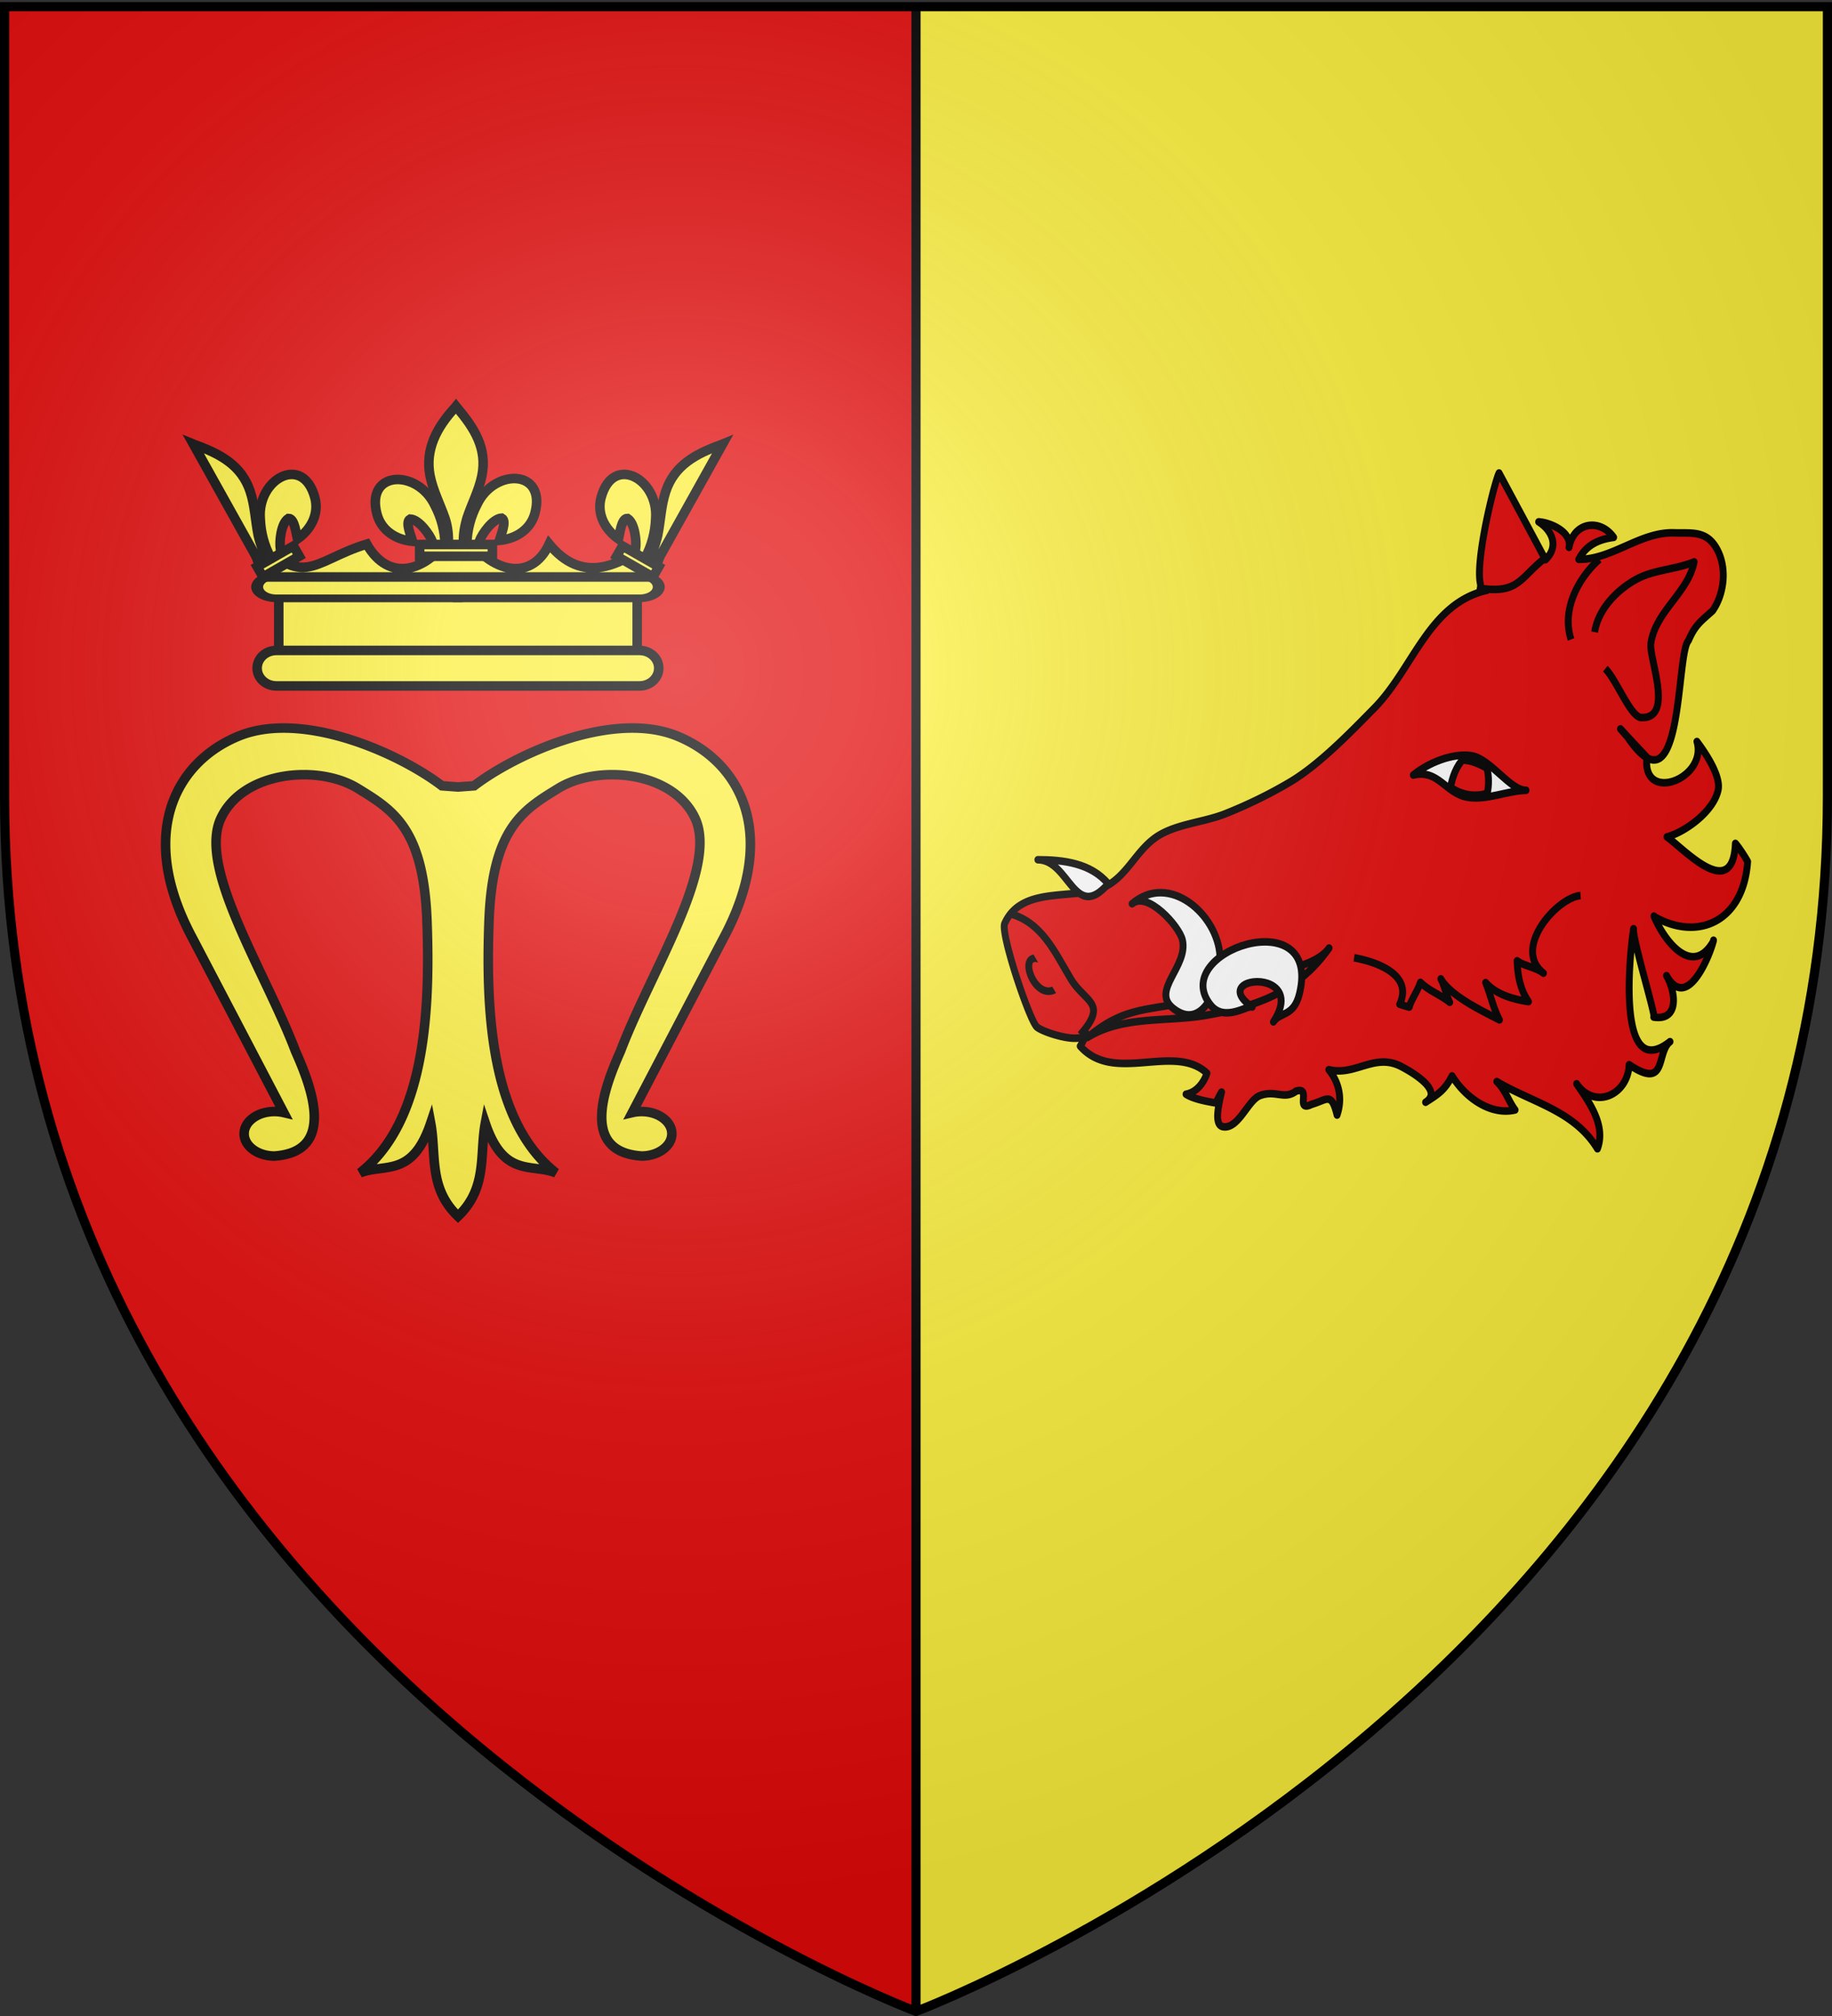 <svg xmlns="http://www.w3.org/2000/svg" xmlns:xlink="http://www.w3.org/1999/xlink" width="600" height="660" version="1.0"><rect width="100%" height="100%" fill="#333333" stroke="none"/><desc>Flag of Canton of Valais (Wallis)</desc><defs><radialGradient xlink:href="#a" id="b" cx="221.445" cy="226.331" r="300" fx="221.445" fy="226.331" gradientTransform="matrix(1.353 0 0 1.349 -77.63 -85.747)" gradientUnits="userSpaceOnUse"/><linearGradient id="a"><stop offset="0" style="stop-color:white;stop-opacity:.314"/><stop offset=".19" style="stop-color:white;stop-opacity:.251"/><stop offset=".6" style="stop-color:#6b6b6b;stop-opacity:.125"/><stop offset="1" style="stop-color:black;stop-opacity:.125"/></linearGradient></defs><g style="display:inline"><path d="M1.5 2.188v258.53C1.5 546.17 300 658.5 300 658.5V2.188z" style="fill:#e20909;fill-opacity:1;fill-rule:evenodd;stroke:none;stroke-width:1px;stroke-linecap:butt;stroke-linejoin:miter;stroke-opacity:1"/><path d="M300 2.188V658.5s298.5-112.33 298.5-397.781V2.188z" style="fill:#fcef3c;fill-opacity:1;fill-rule:evenodd;stroke:none;stroke-width:1px;stroke-linecap:butt;stroke-linejoin:miter;stroke-opacity:1"/><path d="M298.5 1.5h3v657h-3z" style="fill:#000;fill-opacity:1;stroke:none;stroke-width:3;stroke-miterlimit:4;stroke-dasharray:none;stroke-opacity:1"/></g><path d="M93.007 238.348c-5.285-.013-10.327.785-14.883 2.656-20.825 8.552-33.307 32.266-15.039 66.21l29.844 57.032a13.3 13.3 0 0 0-3.047-.352c-5.48 0-9.922 3.243-9.922 7.266 0 4.024 4.441 7.305 9.922 7.305 20.2-1.39 12.282-22.253 6.914-34.297-9.982-26.33-32.167-60.04-24.414-76.367 7.33-15.434 31.872-17.6 44.727-9.727 11.636 7.127 21.61 13.06 22.734 43.438s-.84 65.987-21.914 82.46c8.015-3.186 17.078 1.692 23.125-16.25 1.923 10.287-.796 21.16 8.945 30.47 9.741-9.31 7.023-20.183 8.946-30.47 6.047 17.942 15.11 13.064 23.125 16.25-21.074-16.473-23.039-52.082-21.914-82.46 1.124-30.379 11.098-36.311 22.734-43.438 12.855-7.873 37.398-5.707 44.727 9.727 7.753 16.328-14.432 50.038-24.414 76.367-5.368 12.044-13.286 32.908 6.914 34.297 5.48 0 9.921-3.281 9.921-7.305s-4.44-7.266-9.921-7.266c-1.06 0-2.09.126-3.047.352l29.843-57.031c18.269-33.945 5.787-57.66-15.039-66.211-4.555-1.87-9.598-2.67-14.882-2.656-18.875.046-40.552 10.41-51.72 18.906l-5.273.39-5.273-.39c-11.167-8.497-32.845-18.86-51.719-18.906z" style="fill:#fcef3c;fill-opacity:1;stroke:#000;stroke-width:3.125;stroke-linejoin:miter;stroke-miterlimit:4;stroke-opacity:1;stroke-dasharray:none;display:inline"/><path d="M149.05 220.282h59.637v-24.764H149.05" style="fill:#fcef3c;fill-opacity:1;fill-rule:evenodd;stroke:#000;stroke-width:3.125;stroke-linecap:round;stroke-linejoin:round;stroke-miterlimit:4;stroke-opacity:1;stroke-dasharray:none"/><path d="M150.93 220.282H91.293v-24.764h59.639" style="fill:#fcef3c;fill-opacity:1;fill-rule:evenodd;stroke:#000;stroke-width:3.125;stroke-linecap:round;stroke-linejoin:round;stroke-miterlimit:4;stroke-opacity:1;stroke-dasharray:none"/><path d="M90.531 212.938c-3.499 0-6.312 2.592-6.312 5.812s2.813 5.813 6.312 5.813h118.906c3.5 0 6.313-2.593 6.313-5.813s-2.814-5.812-6.312-5.812H90.53" style="fill:#fcef3c;fill-opacity:1;fill-rule:evenodd;stroke:#000;stroke-width:3.125;stroke-linecap:round;stroke-linejoin:round;stroke-miterlimit:4;stroke-opacity:1;stroke-dasharray:none"/><g style="fill:#fcef3c;stroke-width:3.125;stroke-miterlimit:4;stroke-dasharray:none"><path d="M844.58-56.768h48.516c2.799 0 5.052-2.074 5.052-4.65s-2.253-4.65-5.052-4.65h-48.517" style="fill:#fcef3c;fill-opacity:1;fill-rule:evenodd;stroke:#000;stroke-width:3.125;stroke-linecap:round;stroke-linejoin:round;stroke-miterlimit:4;stroke-opacity:1;stroke-dasharray:none" transform="matrix(1.25 0 0 .8 -906.928 241.295)"/><path d="M846.489-56.768h-48.517c-2.799 0-5.052-2.074-5.052-4.65s2.253-4.65 5.052-4.65h48.517" style="fill:#fcef3c;fill-opacity:1;fill-rule:evenodd;stroke:#000;stroke-width:3.125;stroke-linecap:round;stroke-linejoin:round;stroke-miterlimit:4;stroke-opacity:1;stroke-dasharray:none" transform="matrix(1.25 0 0 .8 -906.928 241.295)"/></g><path d="M86.137 188.884h127.706l5.625-16.914c-16.558 15.403-29.203 18.83-39.608 6.163-5.94 12.665-19.74 10.142-29.87-6.163-9.543 16.305-22.756 18.828-29.87 6.163-18.376 5.595-21.264 16.516-39.608-6.163z" style="fill:#fcef3c;fill-opacity:1;fill-rule:evenodd;stroke:#000;stroke-width:3.125;stroke-linecap:butt;stroke-linejoin:miter;stroke-miterlimit:4;stroke-opacity:1;stroke-dasharray:none"/><path d="M152.895 178.105c.106-4.641 1.255-8.955 3.393-13.044 5.597-11.776 22.694-11.494 18.925 2.908-1.389 5.307-6.106 8.426-11.711 8.961.405-1.398 2.63-6.342.833-7.309-2.872.109-6.438 5.073-7.296 7.44-.124.34-.09.732-.227 1.067" style="fill:#fcef3c;fill-opacity:1;fill-rule:evenodd;stroke:#000;stroke-width:3.125;stroke-linecap:butt;stroke-linejoin:miter;stroke-miterlimit:4;stroke-opacity:1;stroke-dasharray:none;display:inline"/><path d="M145.775 178.412c-.107-4.641-1.255-8.955-3.393-13.044-5.598-11.776-22.695-11.494-18.926 2.908 1.389 5.307 6.107 8.426 11.711 8.961-.404-1.398-2.63-6.342-.833-7.309 2.872.109 6.439 5.073 7.296 7.44.124.34.09.732.228 1.066" style="fill:#fcef3c;fill-opacity:1;fill-rule:evenodd;stroke:#000;stroke-width:3.125;stroke-linecap:butt;stroke-linejoin:miter;stroke-miterlimit:4;stroke-opacity:1;stroke-dasharray:none"/><path d="M149.004 133.442c-5.897 6.357-9.857 13.708-8.15 22.328.942 4.756 3.225 9.161 4.835 13.743 1.006 2.875 1.264 5.878 1.144 8.899h5.004c-.24-3.044.285-5.993 1.144-8.899 1.534-4.61 3.868-8.983 4.835-13.743 1.808-8.898-2.435-15.61-8.124-22.3l-.348-.443z" style="fill:#fcef3c;fill-opacity:1;fill-rule:nonzero;stroke:#000;stroke-width:3.125;stroke-linecap:butt;stroke-linejoin:miter;stroke-miterlimit:4;stroke-opacity:1;stroke-dasharray:none"/><path d="M137.446 178.263h23.816v3.859h-23.816z" style="fill:#fcef3c;fill-opacity:1;stroke:#000;stroke-width:3.125;stroke-miterlimit:4;stroke-opacity:1;stroke-dasharray:none"/><path d="M88.762 182.76c-2.21-4.083-3.354-8.399-3.527-13.009-.983-13.002 14-21.24 17.875-6.866 1.427 5.297-1.121 10.346-5.722 13.591-.342-1.414-.863-6.81-2.903-6.76-2.44 1.52-3.073 7.6-2.644 10.08.062.357.287.68.332 1.04" style="fill:#fcef3c;fill-opacity:1;fill-rule:evenodd;stroke:#000;stroke-width:3.125;stroke-linecap:butt;stroke-linejoin:miter;stroke-miterlimit:4;stroke-opacity:1;stroke-dasharray:none;display:inline"/><path d="m85.363 184.886 2.632-1.335c-1.718-2.524-2.726-5.345-3.421-8.294-.956-4.764-1.1-9.719-2.622-14.331-2.845-8.623-9.86-12.344-18.118-15.33l-.521-.213z" style="fill:#fcef3c;fill-opacity:1;fill-rule:nonzero;stroke:#000;stroke-width:3.125;stroke-linecap:butt;stroke-linejoin:miter;stroke-miterlimit:4;stroke-opacity:1;stroke-dasharray:none"/><path d="M-18.933 202.874h13.685v3.859h-13.685z" style="fill:#fcef3c;fill-opacity:1;stroke:#000;stroke-width:3.125;stroke-miterlimit:4;stroke-opacity:1;stroke-dasharray:none" transform="rotate(-29.747)"/><path d="M211.217 182.758c2.21-4.083 3.354-8.398 3.527-13.008.983-13.002-14-21.24-17.875-6.866-1.427 5.297 1.121 10.346 5.722 13.591.342-1.415.863-6.81 2.903-6.76 2.44 1.52 3.073 7.6 2.644 10.08-.061.357-.286.68-.332 1.04" style="fill:#fcef3c;fill-opacity:1;fill-rule:evenodd;stroke:#000;stroke-width:3.125;stroke-linecap:butt;stroke-linejoin:miter;stroke-miterlimit:4;stroke-opacity:1;stroke-dasharray:none;display:inline"/><path d="m214.616 184.885-2.632-1.335c1.718-2.524 2.726-5.345 3.421-8.295.956-4.763 1.1-9.718 2.622-14.33 2.846-8.623 9.86-12.345 18.118-15.33l.521-.213z" style="fill:#fcef3c;fill-opacity:1;fill-rule:nonzero;stroke:#000;stroke-width:3.125;stroke-linecap:butt;stroke-linejoin:miter;stroke-miterlimit:4;stroke-opacity:1;stroke-dasharray:none"/><path d="M-279.383 54.033h13.685v3.859h-13.685z" style="fill:#fcef3c;fill-opacity:1;stroke:#000;stroke-width:3.125;stroke-miterlimit:4;stroke-opacity:1;stroke-dasharray:none" transform="scale(-1 1)rotate(-29.747)"/><path d="M377.962 395.508c-11.545-11.146-11.144-11.09-6.957-6.605 20.36 26.99 17.48-27.759 22.06-32.017 2.459-5.222 4.513-6.355 8.795-9.887 4.507-5.844 5.45-15.133.906-21.385-3.778-5.196-9.177-4.17-14.843-4.361-12.391-.421-22.716 8.918-34.784 8.752 2.714-4.685 7.17-6.599 12.712-7.256-4.81-6.172-14.43-5.332-16.246 3.294 1.114-5.294-7.167-8.226-11.053-8.438 4.963 2.885 7.485 8.202 2.475 12.525-1.388-2.446-16.894-28.641-16.879-28.67-2.134 3.908-11.731 40.293-4.436 38.78-21.147 4.384-26.785 25.85-40.95 38.956-8.734 8.08-20.164 18.804-30.742 24.494-7.402 3.983-15.218 7.464-23.576 10.487-7.487 2.707-17.198 3.312-24.083 7.12-7.44 4.11-10.639 11.77-17.618 15.96-10.753 6.45-31.783-.381-38.497 13.154-1.609 3.241 8.846 31.641 11.662 34.202 1.88 1.708 16.575 6.15 17.94 2.142a14.1 14.1 0 0 1-2.13 4.228c12.318 12.664 34.08-1.182 46.132 8.942-1.183 3.348-3.97 6.404-7.615 6.958 2.812 1.636 7.686 2.401 10.873 2.911a41 41 0 0 1 2.064-3.611c-.77 3.219-3.072 10.86.507 11.445 5.605.914 9.043-8.74 13.418-10.272 5.65-1.978 8.865 1.472 13.148-1.472 5.935-1.711-.688 7.195 5.783 4.316 5.707-1.505 7.056-4.154 9.17 3.584 2.026-5.393.796-10.703-3.01-15.009 9.503 2.186 16.564-5.512 26.07-1.183 1.454.665 16.48 7.678 9.151 11.953 4.614-2.692 6.982-3.991 9.64-8.708 5.07 7.477 14.255 13.108 22.941 11.249-2.312-2.77-3.663-6.84-6.669-9.375 12.92 6.98 28.15 9.541 36.63 22.215 3.14-7.714-2.928-15.297-7.589-21.495 6.563 8.725 18.71 3.693 19.122-6.3 14.025 8.577 9.694-3.914 14.878-7.624-19.333 13.853-14.848-27.922-13.271-37.34-.518 3.088 8.32 29.36 7.348 29.22 9.174 1.316 8.18-7.958 4.645-13.703 7.46 12.116 15.817-6.725 17.081-11.592.06-.233.04-.132-.063.315-7.746 12.147-18.094-.66-21.583-8.424q.03.068.083.174c16.088 8.371 32.53 1.46 34.004-18.199-.673-1.228-3.351-4.942-4.456-6.01-.915 19.652-18.666 1.87-24.902-2.148 6.618-1.616 16.93-8.387 18.624-15.47 1.358-5.682-7.667-15.904-7.723-16.07 3.913 12.32-20.085 20.692-18.188 5.248z" style="fill:#e20909;stroke:#000;stroke-width:2.5;stroke-linejoin:round;stroke-miterlimit:4;stroke-opacity:1;stroke-dasharray:none" transform="matrix(.9 0 0 .99 199.225 -143.592)"/><path d="M214.782 475.408a39 39 0 0 1-2.04.506c-16.156 3.555-24.64 1.666-38.358 12.204 12.848-7.258 28.804-5.08 42.957-7.302 17.787-2.791 33.482-7.409 44.954-22.272-3.75 4.857-13.43 7.021-22.774 8.476-8.904 1.39-16.387 6.09-24.74 8.388zM271.387 461.77c8.626 1.422 21.505 5.705 16.6 15.37 0 0 3.53 1.018 3.474.932.7-2.446 3.1-5.343 4.075-8.175 2.87 2.69 7.566 4.242 10.66 6.59-1.012-1.783-2.097-5.955-3.238-7.735 3.653 5.654 14.514 10.347 21.33 13.552-2.293-3.968-3.238-8.38-5.024-12.324 3.804 3.88 9.706 5.462 15.583 6.286-3.147-4.221-3.908-8.768-4.133-13.493 2.612 1.783 6.75 2.062 9.583 4.082-11.5-8.197 4.963-25.032 13.526-25.663M358.93 354.062c1.39-7.938 8.64-14.328 15.591-17.66 6.186-2.957 14.03-3.055 20.622-5.549-2.168 10.222-14.168 16.403-15.76 27.04-.716 4.814 8.6 24.958-3.51 24.43-3.892-.17-9.091-12.677-13.053-16.156M341.868 328.945c-10.406 6.883-9.893 12.904-25.803 10.469M350.346 356.503c-3.533-10.007 2.743-20.386 10.267-26.484M153.283 466.3c1.068 3.841 5.227 8.424 9.672 5.701 1.65-1.013-3.56-8.857-5.175-9.515-4.284-1.743-5.334.81-4.497 3.813z" style="fill:#e20909;stroke:#000;stroke-width:2.5;stroke-linejoin:round;stroke-miterlimit:4;stroke-opacity:1;stroke-dasharray:none" transform="matrix(.9 0 0 .99 199.225 -143.592)"/><path d="M146.04 447.147c11.65 2.884 16.225 12.383 22.268 21.604 5.141 7.842 13.72 7.778 3.47 18.479" style="fill:#e20909;stroke:#000;stroke-width:2.5;stroke-linejoin:round;stroke-miterlimit:4;stroke-opacity:1;stroke-dasharray:none" transform="matrix(.9 0 0 .99 199.225 -143.592)"/><path d="M222.602 461.742c0-.18-.013-.36-.023-.539-.82-13.86-18.558-27.776-31.97-17.297 5.522-4.313 17.168 7.407 18.317 11.96 2.227 8.816-11.716 16.716-3.282 22.7 10.885 7.729 17.21-7.793 16.957-16.824z" style="fill:#fff;stroke:#000;stroke-width:2.5;stroke-linejoin:round;stroke-miterlimit:4;stroke-opacity:1;stroke-dasharray:none" transform="matrix(.9 0 0 .99 199.225 -143.592)"/><path d="M239.836 470.222c4.424 1.335 7.556 5.281 2.19 12.756 2.463-3.433 7.49-1.572 9.542-9.51 7.934-30.71-48.225-13.738-32.29 4.029 5.092 5.67 13.694-.304 15.054.542-9.978-6.215-.887-9.743 5.504-7.817zM292.927 401.341c9.222-2.009 11.747 6.156 19.871 7.354 6.947 1.013 14.188-2.136 21.176-2.315-5.691.144-13.02-10.472-19.895-11.432-6.904-.959-15.784 2.401-21.152 6.393z" style="fill:#fff;stroke:#000;stroke-width:2.5;stroke-linejoin:round;stroke-miterlimit:4;stroke-opacity:1;stroke-dasharray:none" transform="matrix(.9 0 0 .99 199.225 -143.592)"/><path d="M311.286 395.872c-2.598 2.416-4.137 6.068-4.795 9.545 4.046 2.532 8.832 3.233 13.343 1.994.666-2.39.657-5.935-.114-8.364-2.91-1.482-6.315-2.812-9.36-2.644" style="fill:#e20909;stroke:#000;stroke-width:2.5;stroke-linejoin:round;stroke-miterlimit:4;stroke-opacity:1;stroke-dasharray:none" transform="matrix(.9 0 0 .99 199.225 -143.592)"/><path d="M156.31 429.347c11.516.025 13.297 20.839 25.602 7.955-6.28-6.84-16.326-7.935-25.601-7.955z" style="fill:#fff;stroke:#000;stroke-width:2.5;stroke-linejoin:round;stroke-miterlimit:4;stroke-opacity:1;stroke-dasharray:none" transform="matrix(.9 0 0 .99 199.225 -143.592)"/><path d="M300 658.5s298.5-112.32 298.5-397.772V2.176H1.5v258.552C1.5 546.18 300 658.5 300 658.5" style="opacity:1;fill:url(#b);fill-opacity:1;fill-rule:evenodd;stroke:none;stroke-width:1px;stroke-linecap:butt;stroke-linejoin:miter;stroke-opacity:1"/><path d="M300 658.5S1.5 546.18 1.5 260.728V2.176h597v258.552C598.5 546.18 300 658.5 300 658.5z" style="opacity:1;fill:none;fill-opacity:1;fill-rule:evenodd;stroke:#000;stroke-width:3;stroke-linecap:butt;stroke-linejoin:miter;stroke-miterlimit:4;stroke-dasharray:none;stroke-opacity:1"/></svg>